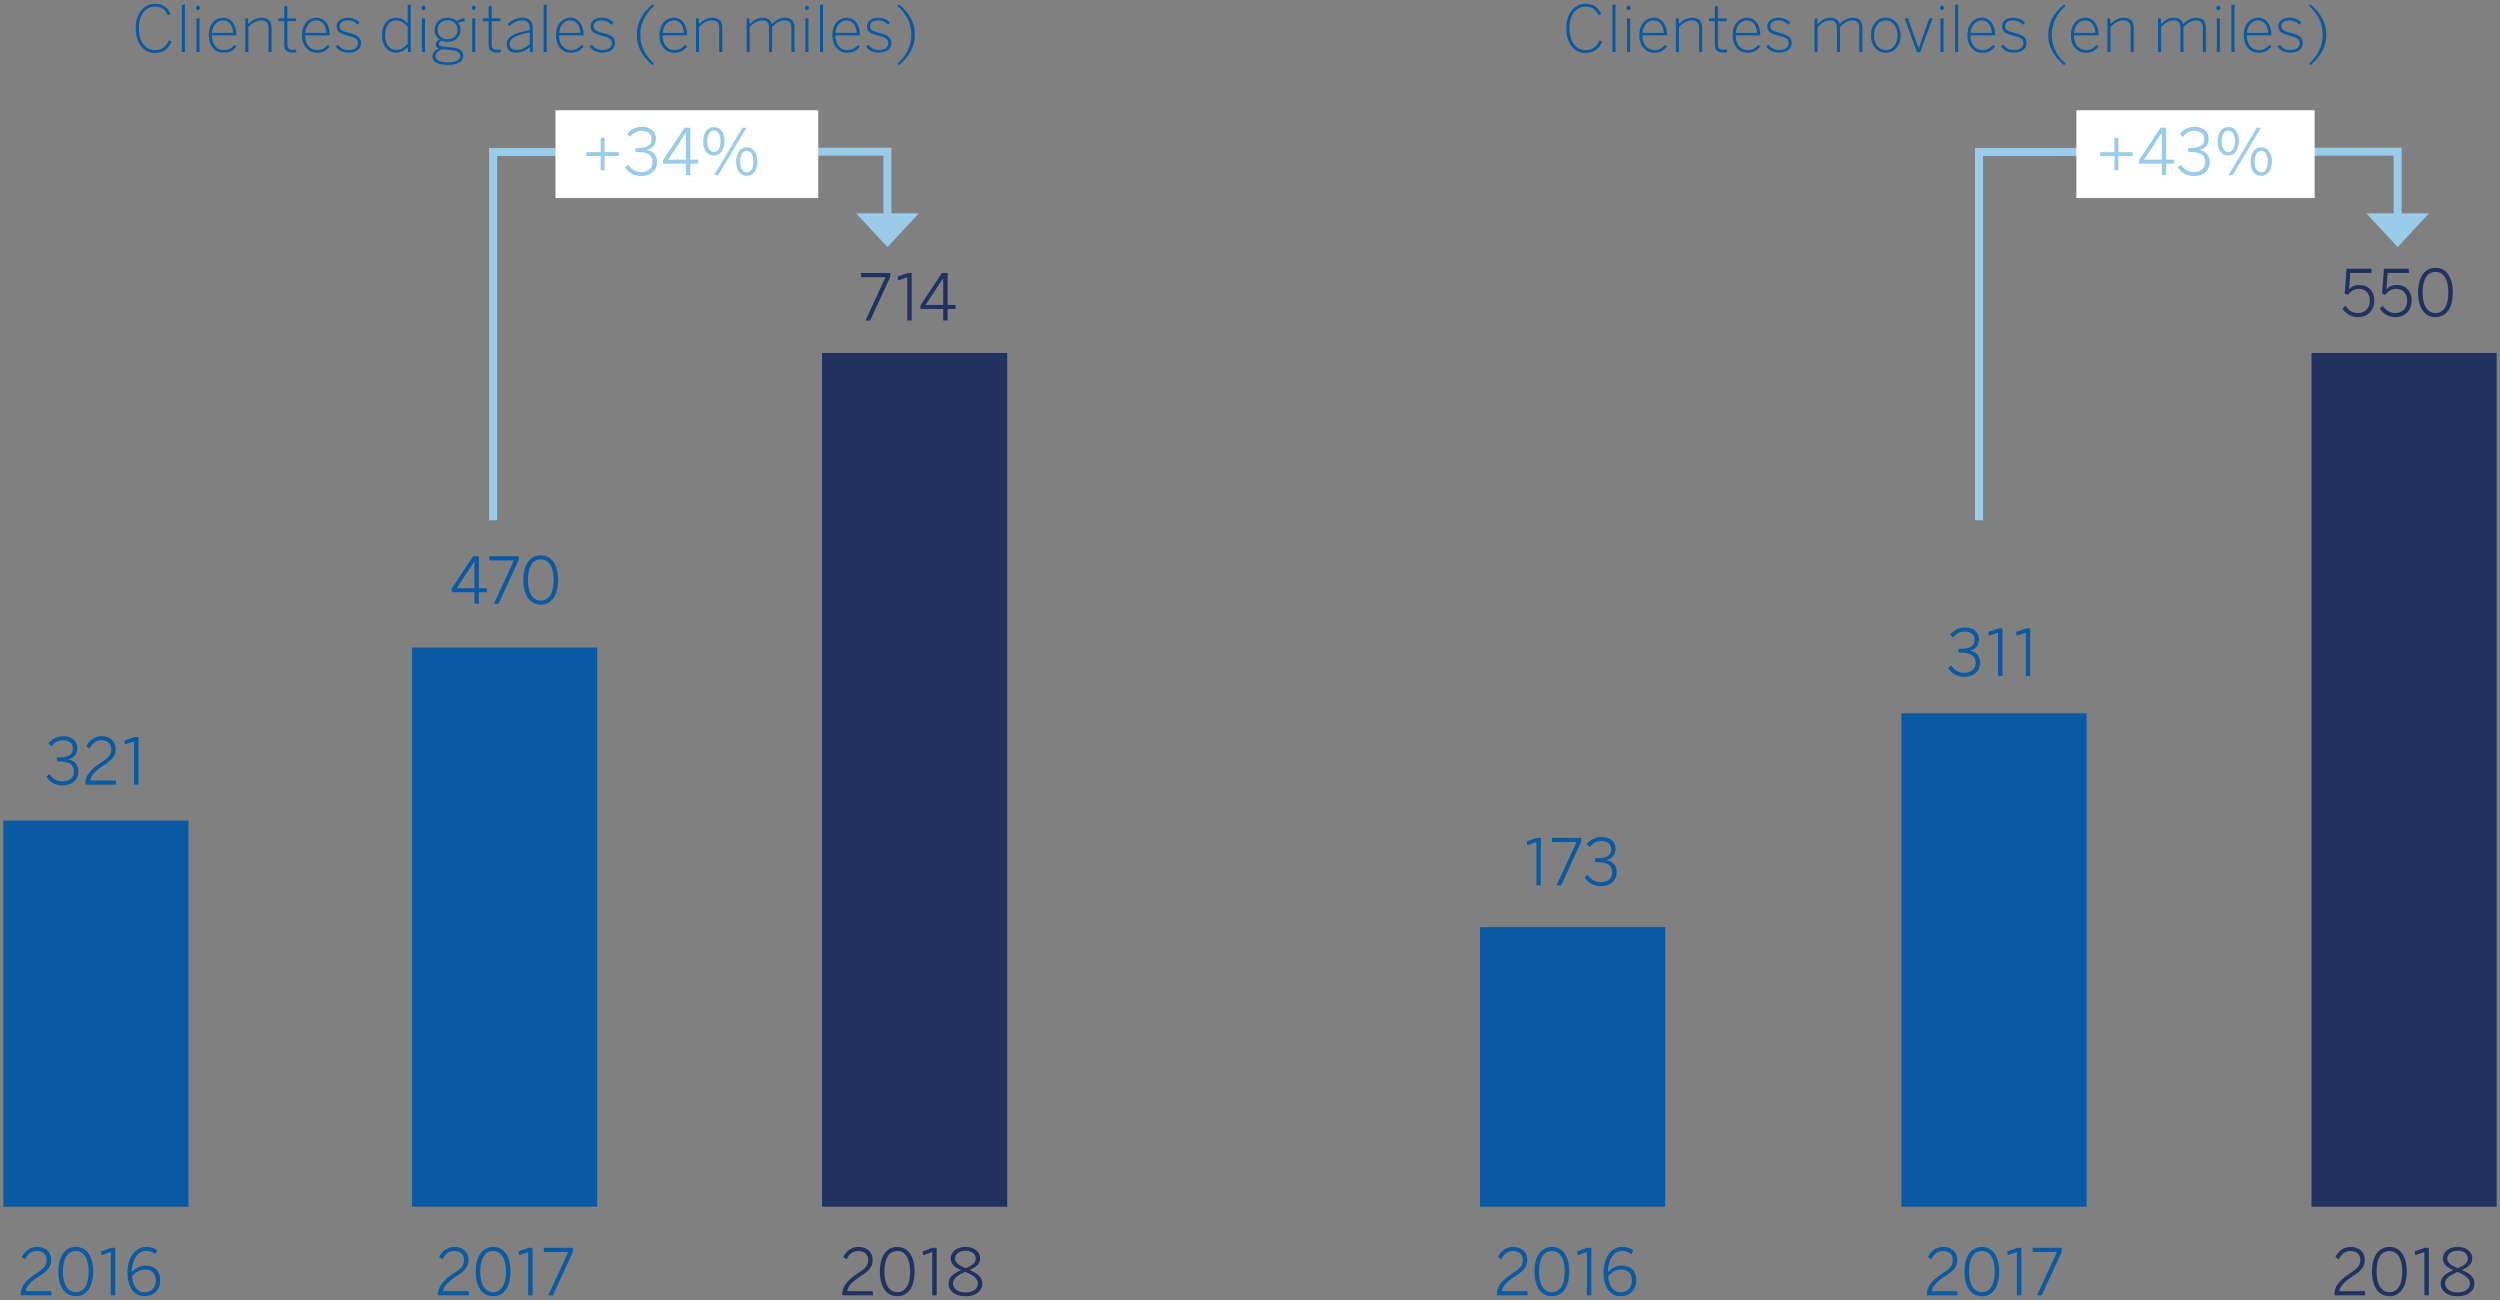 <?xml version="1.0" encoding="utf-8"?>
<!-- Generator: Adobe Illustrator 16.0.0, SVG Export Plug-In . SVG Version: 6.00 Build 0)  -->
<!DOCTYPE svg PUBLIC "-//W3C//DTD SVG 1.1//EN" "http://www.w3.org/Graphics/SVG/1.1/DTD/svg11.dtd">
<svg version="1.1" xmlns="http://www.w3.org/2000/svg" xmlns:xlink="http://www.w3.org/1999/xlink" x="0px" y="0px" width="750px"
	 height="390px" viewBox="0 0 750 390" enable-background="new 0 0 750 390" xml:space="preserve">
<rect x="0" y="0" width="750" height="390" fill="#808080" stroke="none"/>
<g id="Capa_1">
	<g>
		<polyline fill="none" stroke="#9ACBE9" stroke-width="2.407" points="147.936,156.079 147.936,45.606 266.241,45.503 
			266.241,65.125 		"/>
		<polygon fill="#9ACBE9" points="266.241,74.114 275.643,64.002 256.843,64.002 		"/>
		<rect x="166.637" y="33.082" fill="#FFFFFF" width="78.834" height="26.317"/>
		<rect x="1" y="246.177" fill="#095AA2" width="55.549" height="115.847"/>
		<rect x="444.01" y="278.141" fill="#095AA2" width="55.551" height="83.883"/>
		<rect x="123.602" y="194.262" fill="#095AA2" width="55.549" height="167.762"/>
		<rect x="570.436" y="213.997" fill="#095AA2" width="55.553" height="148.026"/>
		<rect x="246.618" y="105.88" fill="#213261" width="55.549" height="256.144"/>
		<rect x="693.451" y="105.88" fill="#213261" width="55.549" height="256.144"/>
		<g>
			<path fill="#213261" d="M259.664,96.111l5.984-12.957h-7.277l-0.094-1.25h8.796v1.175l-6.046,13.107L259.664,96.111z"/>
			<path fill="#213261" d="M272.178,96.148V83.178l-2.736,0.922l-0.169-1.133l2.98-1.062h1.251v14.244H272.178z"/>
			<path fill="#213261" d="M282.958,96.148v-3.446h-6.85v-1.02l6.483-9.778h1.697v9.585h2.364l0.062,1.213h-2.426v3.446H282.958z
				 M277.646,91.489h5.312v-7.987h-0.037L277.646,91.489z"/>
		</g>
		<g>
			<path fill="#9ACBE9" d="M180.19,51.106v-4.311h-4.292v-1.152h4.292v-4.311h1.176v4.311h4.273v1.152h-4.273v4.311H180.19z"/>
			<path fill="#9ACBE9" d="M187.491,50.186l0.945-0.809c1.039,1.574,2.365,2.232,3.926,2.232c2.134,0,3.403-1.175,3.403-2.887
				c0-2.082-1.208-3.14-4.579-3.14h-0.498l-0.08-1.17h0.696c3.018,0,4.155-0.926,4.155-2.675c0-1.387-0.865-2.487-3.022-2.487
				c-1.462,0-2.539,0.715-3.403,1.792l-0.908-0.865c1.021-1.213,2.482-2.134,4.392-2.134c2.999,0,4.269,1.711,4.269,3.559
				c0,1.829-1.096,3.08-2.845,3.366c2.135,0.423,3.174,1.655,3.174,3.756c0,2.327-1.829,4.1-4.753,4.1
				C190.284,52.822,188.549,51.858,187.491,50.186z"/>
			<path fill="#9ACBE9" d="M205.76,52.55v-3.446h-6.85v-1.02l6.482-9.774h1.697v9.585h2.365l0.061,1.208h-2.426v3.446H205.76z
				 M200.448,47.896h5.312v-7.987h-0.038L200.448,47.896z"/>
			<path fill="#9ACBE9" d="M210.964,42.428c0-2.656,1.25-4.311,3.216-4.311c1.96,0,3.173,1.655,3.173,4.236
				c0,2.501-1.175,4.311-3.192,4.311C212.102,46.664,210.964,44.929,210.964,42.428z M216.14,42.391c0-1.928-0.71-3.234-1.979-3.234
				c-1.293,0-1.983,1.406-1.983,3.197c0,1.941,0.71,3.267,2.003,3.267C215.449,45.62,216.14,44.201,216.14,42.391z M214.236,52.55
				l8.505-14.24h1.231l-8.504,14.24H214.236z M220.836,48.512c0-2.638,1.27-4.311,3.234-4.311c1.961,0,3.174,1.655,3.174,4.25
				c0,2.482-1.171,4.292-3.211,4.292C221.993,52.742,220.836,51.013,220.836,48.512z M226.012,48.469
				c0-1.922-0.69-3.229-1.979-3.229c-1.293,0-1.965,1.401-1.965,3.211c0,1.928,0.695,3.253,1.983,3.253
				S226.012,50.279,226.012,48.469z"/>
		</g>
		<polyline fill="none" stroke="#9ACBE9" stroke-width="2.407" points="593.701,156.079 593.701,45.606 719.303,45.503 
			719.303,65.125 		"/>
		<polygon fill="#9ACBE9" points="719.303,74.114 728.699,64.002 709.904,64.002 		"/>
		<rect x="622.914" y="33.082" fill="#FFFFFF" width="71.48" height="26.317"/>
		<g>
			<path fill="#9ACBE9" d="M634.338,51.111V46.8h-4.293v-1.151h4.293v-4.311h1.176v4.311h4.273V46.8h-4.273v4.312H634.338z"/>
			<path fill="#9ACBE9" d="M648.531,52.555v-3.446h-6.855v-1.021l6.488-9.773h1.691V47.9h2.371l0.055,1.208h-2.426v3.446H648.531z
				 M643.219,47.9h5.312v-7.987h-0.039L643.219,47.9z"/>
			<path fill="#9ACBE9" d="M653.307,50.189l0.945-0.809c1.039,1.575,2.365,2.233,3.926,2.233c2.135,0,3.402-1.175,3.402-2.887
				c0-2.082-1.207-3.14-4.578-3.14h-0.498l-0.08-1.17h0.695c3.02,0,4.156-0.926,4.156-2.675c0-1.387-0.865-2.487-3.023-2.487
				c-1.461,0-2.537,0.715-3.402,1.791l-0.908-0.865c1.02-1.213,2.482-2.134,4.391-2.134c3,0,4.27,1.711,4.27,3.559
				c0,1.829-1.096,3.079-2.844,3.366c2.133,0.423,3.172,1.654,3.172,3.756c0,2.327-1.828,4.1-4.752,4.1
				C656.1,52.827,654.365,51.863,653.307,50.189z"/>
			<path fill="#9ACBE9" d="M665.285,42.433c0-2.656,1.25-4.311,3.217-4.311c1.959,0,3.172,1.655,3.172,4.235
				c0,2.501-1.174,4.312-3.191,4.312C666.424,46.669,665.285,44.934,665.285,42.433z M670.461,42.396
				c0-1.928-0.709-3.235-1.979-3.235c-1.293,0-1.984,1.406-1.984,3.197c0,1.942,0.711,3.268,2.004,3.268
				C669.77,45.625,670.461,44.205,670.461,42.396z M668.557,52.555l8.506-14.24h1.23l-8.504,14.24H668.557z M675.158,48.517
				c0-2.638,1.27-4.312,3.234-4.312c1.961,0,3.174,1.655,3.174,4.25c0,2.482-1.172,4.292-3.211,4.292
				C676.314,52.747,675.158,51.018,675.158,48.517z M680.334,48.474c0-1.923-0.691-3.229-1.979-3.229
				c-1.293,0-1.965,1.401-1.965,3.211c0,1.928,0.695,3.253,1.982,3.253C679.662,51.708,680.334,50.284,680.334,48.474z"/>
		</g>
		<g>
			<path fill="#213261" d="M702.74,92.59l0.883-0.865c0.848,1.288,2.041,2.195,3.752,2.195c2.463,0,3.564-1.828,3.564-3.714
				c0-2.275-1.369-3.545-3.254-3.545c-1.463,0-2.482,0.678-3.254,1.792l-1.02-0.386l0.559-7.447h7.467l0.037,1.251h-6.371
				l-0.385,4.945c0.695-0.809,1.637-1.325,3.16-1.325c2.576,0,4.404,1.805,4.404,4.654c0,2.849-1.867,4.987-4.889,4.987
				C705.334,95.133,703.68,94.09,702.74,92.59z"/>
			<path fill="#213261" d="M713.947,92.59l0.885-0.865c0.846,1.288,2.039,2.195,3.75,2.195c2.465,0,3.564-1.828,3.564-3.714
				c0-2.275-1.369-3.545-3.254-3.545c-1.461,0-2.482,0.678-3.252,1.792l-1.021-0.386l0.561-7.447h7.465l0.037,1.251h-6.369
				l-0.387,4.945c0.697-0.809,1.637-1.325,3.16-1.325c2.576,0,4.404,1.805,4.404,4.654c0,2.849-1.865,4.987-4.889,4.987
				C716.543,95.133,714.887,94.09,713.947,92.59z"/>
			<path fill="#213261" d="M725.418,87.743c0-4.447,1.891-7.391,5.238-7.391c3.346,0,5.193,2.943,5.193,7.391
				c0,4.442-1.848,7.39-5.193,7.39C727.309,95.133,725.418,92.186,725.418,87.743z M734.506,87.743c0-4.024-1.523-6.183-3.85-6.183
				c-2.426,0-3.869,2.158-3.869,6.183c0,4.02,1.518,6.177,3.869,6.177C733.062,93.92,734.506,91.763,734.506,87.743z"/>
		</g>
		<g>
			<path fill="#095AA2" d="M142.327,181.108v-3.446h-6.85v-1.021l6.485-9.773h1.695v9.586h2.364l0.062,1.208h-2.426v3.446H142.327z
				 M137.015,176.454h5.312v-7.987h-0.037L137.015,176.454z"/>
			<path fill="#095AA2" d="M148.185,181.07l5.984-12.951h-7.272l-0.099-1.251h8.796v1.176l-6.041,13.102L148.185,181.07z"/>
			<path fill="#095AA2" d="M157.004,173.99c0-4.447,1.885-7.39,5.232-7.39c3.352,0,5.199,2.942,5.199,7.39
				c0,4.443-1.848,7.391-5.199,7.391C158.889,181.381,157.004,178.434,157.004,173.99z M166.086,173.99
				c0-4.024-1.519-6.182-3.85-6.182c-2.422,0-3.864,2.157-3.864,6.182c0,4.02,1.519,6.178,3.864,6.178
				C164.643,180.168,166.086,178.01,166.086,173.99z"/>
		</g>
		<g>
			<path fill="#095AA2" d="M584.412,200.406l0.939-0.809c1.039,1.575,2.369,2.233,3.926,2.233c2.139,0,3.408-1.176,3.408-2.887
				c0-2.083-1.213-3.141-4.58-3.141h-0.502l-0.076-1.171h0.691c3.023,0,4.156-0.926,4.156-2.675c0-1.387-0.865-2.486-3.018-2.486
				c-1.463,0-2.543,0.714-3.408,1.791l-0.904-0.865c1.021-1.213,2.482-2.134,4.387-2.134c3.004,0,4.273,1.711,4.273,3.559
				c0,1.828-1.096,3.079-2.848,3.366c2.133,0.423,3.178,1.654,3.178,3.756c0,2.327-1.83,4.1-4.758,4.1
				C587.199,203.044,585.469,202.08,584.412,200.406z"/>
			<path fill="#095AA2" d="M599.408,202.771v-12.971l-2.736,0.926l-0.17-1.138l2.98-1.058h1.252v14.24H599.408z"/>
			<path fill="#095AA2" d="M607.725,202.771v-12.971l-2.732,0.926l-0.174-1.138l2.986-1.058h1.25v14.24H607.725z"/>
		</g>
		<g>
			<path fill="#095AA2" d="M13.896,233.004l0.94-0.809c1.039,1.58,2.37,2.233,3.925,2.233c2.139,0,3.409-1.175,3.409-2.887
				c0-2.078-1.213-3.136-4.579-3.136h-0.503l-0.075-1.175h0.691c3.023,0,4.158-0.922,4.158-2.675c0-1.387-0.867-2.482-3.021-2.482
				c-1.462,0-2.543,0.71-3.408,1.791l-0.903-0.87c1.021-1.208,2.482-2.134,4.386-2.134c3.004,0,4.273,1.711,4.273,3.559
				c0,1.829-1.098,3.079-2.849,3.371c2.136,0.423,3.175,1.654,3.175,3.751c0,2.327-1.826,4.1-4.755,4.1
				C16.684,235.642,14.954,234.678,13.896,233.004z"/>
			<path fill="#095AA2" d="M25.602,235.374v-0.311c0-2.06,1.02-3.944,4.772-6.352c2.139-1.345,3.004-2.327,3.004-3.869
				c0-1.636-1.001-2.769-2.924-2.769c-1.58,0-2.715,0.809-3.544,2.501l-1.018-0.673c0.961-1.965,2.56-3.041,4.619-3.041
				c2.597,0,4.193,1.617,4.193,3.906c0,1.946-0.94,3.179-3.674,4.908c-2.56,1.636-3.869,3.197-3.928,4.466h7.623l0.097,1.232H25.602
				z"/>
			<path fill="#095AA2" d="M40.194,235.374v-12.971l-2.731,0.921l-0.174-1.133l2.985-1.062h1.25v14.245H40.194z"/>
		</g>
		<g>
			<path fill="#095AA2" d="M460.92,265.603v-12.971l-2.734,0.926l-0.17-1.138l2.98-1.058h1.25v14.24H460.92z"/>
			<path fill="#095AA2" d="M466.967,265.564l5.984-12.951h-7.273l-0.098-1.251h8.795v1.176l-6.041,13.102L466.967,265.564z"/>
			<path fill="#095AA2" d="M475.381,263.237l0.945-0.809c1.039,1.575,2.365,2.233,3.926,2.233c2.135,0,3.404-1.176,3.404-2.887
				c0-2.082-1.209-3.141-4.58-3.141h-0.498l-0.08-1.17h0.695c3.02,0,4.156-0.927,4.156-2.676c0-1.387-0.865-2.486-3.021-2.486
				c-1.463,0-2.539,0.715-3.404,1.791l-0.908-0.865c1.021-1.213,2.482-2.134,4.391-2.134c3,0,4.27,1.711,4.27,3.559
				c0,1.829-1.096,3.079-2.844,3.366c2.135,0.423,3.174,1.654,3.174,3.756c0,2.327-1.83,4.1-4.754,4.1
				C478.174,265.875,476.439,264.911,475.381,263.237z"/>
		</g>
		<g>
			<path fill="#213261" d="M252.687,388.595v-0.311c0-2.06,1.021-3.944,4.776-6.352c2.135-1.345,2.999-2.327,2.999-3.869
				c0-1.636-1.001-2.769-2.924-2.769c-1.579,0-2.713,0.809-3.54,2.501l-1.02-0.673c0.959-1.965,2.557-3.041,4.616-3.041
				c2.6,0,4.198,1.617,4.198,3.906c0,1.946-0.945,3.178-3.677,4.908c-2.562,1.636-3.869,3.197-3.925,4.466h7.62l0.094,1.232H252.687
				z"/>
			<path fill="#213261" d="M263.951,381.472c0-4.447,1.891-7.39,5.237-7.39c3.348,0,5.195,2.942,5.195,7.39
				s-1.848,7.391-5.195,7.391C265.841,388.862,263.951,385.919,263.951,381.472z M273.039,381.472c0-4.023-1.523-6.177-3.851-6.177
				c-2.426,0-3.869,2.153-3.869,6.177c0,4.024,1.519,6.178,3.869,6.178C271.595,387.649,273.039,385.496,273.039,381.472z"/>
			<path fill="#213261" d="M279.681,388.595v-12.971l-2.731,0.921l-0.174-1.133l2.985-1.062h1.25v14.245H279.681z"/>
			<path fill="#213261" d="M284.556,385.148c0-2.003,1.425-3.099,3.771-4.118c-1.941-0.865-3.117-1.791-3.117-3.521
				c0-1.753,1.637-3.446,4.429-3.446c2.849,0,4.405,1.693,4.405,3.446c0,1.692-1.133,2.576-3.154,3.483
				c2.426,1.058,3.808,2.078,3.808,4.156c0,2.021-1.866,3.732-5.059,3.732C286.422,388.881,284.556,387.207,284.556,385.148z
				 M293.352,385.073c0-1.599-1.349-2.487-3.794-3.503c-2.52,1.114-3.652,1.979-3.652,3.503c0,1.556,1.556,2.656,3.732,2.656
				C291.792,387.729,293.352,386.686,293.352,385.073z M292.717,377.565c0-1.138-0.944-2.346-3.079-2.346
				c-2.04,0-3.098,1.151-3.098,2.289c0,1.345,0.978,2.021,3.154,2.962C291.829,379.549,292.717,378.891,292.717,377.565z"/>
		</g>
		<g>
			<path fill="#213261" d="M700.332,388.595v-0.311c0-2.06,1.021-3.944,4.771-6.352c2.135-1.345,3.006-2.327,3.006-3.869
				c0-1.636-1.002-2.769-2.93-2.769c-1.574,0-2.713,0.809-3.539,2.501l-1.021-0.673c0.965-1.965,2.562-3.041,4.621-3.041
				c2.596,0,4.193,1.617,4.193,3.906c0,1.946-0.939,3.178-3.676,4.908c-2.557,1.636-3.869,3.197-3.926,4.466h7.621l0.098,1.232
				H700.332z"/>
			<path fill="#213261" d="M711.598,381.472c0-4.447,1.885-7.39,5.232-7.39c3.352,0,5.199,2.942,5.199,7.39
				s-1.848,7.391-5.199,7.391C713.482,388.862,711.598,385.919,711.598,381.472z M720.68,381.472c0-4.023-1.52-6.177-3.85-6.177
				c-2.422,0-3.865,2.153-3.865,6.177c0,4.024,1.518,6.178,3.865,6.178C719.236,387.649,720.68,385.496,720.68,381.472z"/>
			<path fill="#213261" d="M727.326,388.595v-12.971l-2.736,0.921l-0.168-1.133l2.98-1.062h1.25v14.245H727.326z"/>
			<path fill="#213261" d="M732.201,385.148c0-2.003,1.42-3.099,3.771-4.118c-1.947-0.865-3.117-1.791-3.117-3.521
				c0-1.753,1.637-3.446,4.424-3.446c2.85,0,4.41,1.693,4.41,3.446c0,1.692-1.139,2.576-3.16,3.483
				c2.426,1.058,3.812,2.078,3.812,4.156c0,2.021-1.865,3.732-5.062,3.732C734.068,388.881,732.201,387.207,732.201,385.148z
				 M740.994,385.073c0-1.599-1.346-2.487-3.791-3.503c-2.52,1.114-3.656,1.979-3.656,3.503c0,1.556,1.561,2.656,3.732,2.656
				C739.438,387.729,740.994,386.686,740.994,385.073z M740.359,377.565c0-1.138-0.941-2.346-3.08-2.346
				c-2.041,0-3.098,1.151-3.098,2.289c0,1.345,0.982,2.021,3.158,2.962C739.475,379.549,740.359,378.891,740.359,377.565z"/>
		</g>
		<g>
			<path fill="#095AA2" d="M131.454,388.595v-0.311c0-2.06,1.02-3.944,4.771-6.352c2.137-1.345,3.004-2.327,3.004-3.869
				c0-1.636-1.001-2.769-2.929-2.769c-1.575,0-2.713,0.809-3.54,2.501l-1.021-0.673c0.964-1.965,2.562-3.041,4.621-3.041
				c2.596,0,4.194,1.617,4.194,3.906c0,1.946-0.943,3.178-3.677,4.908c-2.558,1.636-3.869,3.197-3.926,4.466h7.621l0.099,1.232
				H131.454z"/>
			<path fill="#095AA2" d="M142.717,381.472c0-4.447,1.885-7.39,5.232-7.39c3.352,0,5.199,2.942,5.199,7.39
				s-1.848,7.391-5.199,7.391C144.602,388.862,142.717,385.919,142.717,381.472z M151.8,381.472c0-4.023-1.519-6.177-3.851-6.177
				c-2.421,0-3.867,2.153-3.867,6.177c0,4.024,1.521,6.178,3.867,6.178C150.357,387.649,151.8,385.496,151.8,381.472z"/>
			<path fill="#095AA2" d="M158.448,388.595v-12.971l-2.736,0.921l-0.169-1.133l2.98-1.062h1.25v14.245H158.448z"/>
			<path fill="#095AA2" d="M164.493,388.557l5.985-12.956h-7.273l-0.099-1.251h8.796v1.176l-6.041,13.106L164.493,388.557z"/>
		</g>
		<g>
			<path fill="#095AA2" d="M578.074,388.595v-0.311c0-2.06,1.02-3.944,4.775-6.352c2.135-1.345,3-2.327,3-3.869
				c0-1.636-1.002-2.769-2.924-2.769c-1.58,0-2.713,0.809-3.541,2.501l-1.02-0.673c0.959-1.965,2.559-3.041,4.617-3.041
				c2.6,0,4.197,1.617,4.197,3.906c0,1.946-0.945,3.178-3.676,4.908c-2.562,1.636-3.869,3.197-3.926,4.466h7.621l0.094,1.232
				H578.074z"/>
			<path fill="#095AA2" d="M589.338,381.472c0-4.447,1.891-7.39,5.236-7.39c3.348,0,5.195,2.942,5.195,7.39
				s-1.848,7.391-5.195,7.391C591.229,388.862,589.338,385.919,589.338,381.472z M598.426,381.472c0-4.023-1.523-6.177-3.852-6.177
				c-2.426,0-3.867,2.153-3.867,6.177c0,4.024,1.518,6.178,3.867,6.178C596.982,387.649,598.426,385.496,598.426,381.472z"/>
			<path fill="#095AA2" d="M605.068,388.595v-12.971l-2.732,0.921l-0.174-1.133l2.986-1.062h1.25v14.245H605.068z"/>
			<path fill="#095AA2" d="M611.119,388.557l5.984-12.956h-7.277l-0.094-1.251h8.795v1.176l-6.045,13.106L611.119,388.557z"/>
		</g>
		<g>
			<path fill="#095AA2" d="M6.25,388.595v-0.311c0-2.06,1.02-3.944,4.774-6.352c2.134-1.345,2.999-2.327,2.999-3.869
				c0-1.636-0.999-2.769-2.924-2.769c-1.577,0-2.713,0.809-3.54,2.501l-1.02-0.673c0.961-1.965,2.557-3.041,4.619-3.041
				c2.598,0,4.196,1.617,4.196,3.906c0,1.946-0.945,3.178-3.676,4.908c-2.56,1.636-3.869,3.197-3.925,4.466h7.621l0.096,1.232H6.25z
				"/>
			<path fill="#095AA2" d="M17.516,381.472c0-4.447,1.885-7.39,5.232-7.39c3.35,0,5.197,2.942,5.197,7.39s-1.848,7.391-5.197,7.391
				C19.401,388.862,17.516,385.919,17.516,381.472z M26.598,381.472c0-4.023-1.521-6.177-3.85-6.177
				c-2.426,0-3.869,2.153-3.869,6.177c0,4.024,1.523,6.178,3.869,6.178C25.155,387.649,26.598,385.496,26.598,381.472z"/>
			<path fill="#095AA2" d="M33.246,388.595v-12.971l-2.733,0.921l-0.172-1.133l2.98-1.062h1.25v14.245H33.246z"/>
			<path fill="#095AA2" d="M38.234,381.721c0-4.386,2.327-7.639,5.599-7.639c1.598,0,2.6,0.461,3.35,1.076l-0.635,1.081
				c-0.769-0.615-1.464-0.964-2.734-0.964c-2.637,0-4.254,2.751-4.254,6.314c0.907-0.982,2.252-1.909,4.062-1.909
				c3.004,0,4.447,1.866,4.447,4.447c0,2.694-1.829,4.734-4.774,4.734C40.523,388.862,38.234,386.61,38.234,381.721z
				 M46.738,384.147c0-1.886-0.959-3.291-3.27-3.291c-1.577,0-2.945,0.846-3.848,2.097c0.287,3.271,1.848,4.733,3.733,4.733
				C45.375,387.687,46.738,386.38,46.738,384.147z"/>
		</g>
		<g>
			<path fill="#095AA2" d="M449.078,388.595v-0.311c0-2.06,1.021-3.944,4.777-6.352c2.135-1.345,2.998-2.327,2.998-3.869
				c0-1.636-1-2.769-2.924-2.769c-1.58,0-2.713,0.809-3.539,2.501l-1.021-0.673c0.959-1.965,2.559-3.041,4.617-3.041
				c2.6,0,4.199,1.617,4.199,3.906c0,1.946-0.945,3.178-3.678,4.908c-2.562,1.636-3.869,3.197-3.926,4.466h7.621l0.094,1.232
				H449.078z"/>
			<path fill="#095AA2" d="M460.342,381.472c0-4.447,1.891-7.39,5.238-7.39s5.195,2.942,5.195,7.39s-1.848,7.391-5.195,7.391
				S460.342,385.919,460.342,381.472z M469.43,381.472c0-4.023-1.523-6.177-3.85-6.177c-2.426,0-3.869,2.153-3.869,6.177
				c0,4.024,1.518,6.178,3.869,6.178C467.986,387.649,469.43,385.496,469.43,381.472z"/>
			<path fill="#095AA2" d="M476.072,388.595v-12.971l-2.73,0.921l-0.174-1.133l2.984-1.062h1.25v14.245H476.072z"/>
			<path fill="#095AA2" d="M481.061,381.721c0-4.386,2.332-7.639,5.604-7.639c1.594,0,2.596,0.461,3.348,1.076l-0.635,1.081
				c-0.771-0.615-1.463-0.964-2.73-0.964c-2.639,0-4.256,2.751-4.256,6.314c0.902-0.982,2.252-1.909,4.062-1.909
				c3,0,4.441,1.866,4.441,4.447c0,2.694-1.828,4.734-4.771,4.734C483.355,388.862,481.061,386.61,481.061,381.721z M489.57,384.147
				c0-1.886-0.965-3.291-3.273-3.291c-1.578,0-2.941,0.846-3.85,2.097c0.291,3.271,1.848,4.733,3.732,4.733
				C488.201,387.687,489.57,386.38,489.57,384.147z"/>
		</g>
		<g>
			<path fill="#095AA2" d="M40.7,8.429c0-4.118,2.249-7.31,5.794-7.31c2.308,0,3.867,1.151,4.694,3.079l-0.849,0.381
				c-0.71-1.711-1.867-2.595-3.867-2.595c-2.887,0-4.812,2.595-4.812,6.408c0,4.175,1.944,6.638,4.852,6.638
				c1.979,0,3.385-1.02,4.137-2.924l0.846,0.367c-0.865,2.153-2.637,3.427-5.002,3.427C42.93,15.899,40.7,12.839,40.7,8.429z"/>
			<path fill="#095AA2" d="M54.542,15.627V1.462l0.926-0.155v14.32H54.542z"/>
			<path fill="#095AA2" d="M58.799,2.351c0-0.428,0.233-0.658,0.597-0.658c0.346,0,0.595,0.23,0.595,0.658
				c0,0.423-0.249,0.672-0.595,0.672C59.032,3.023,58.799,2.774,58.799,2.351z M58.933,15.627V5.524h0.926v10.103H58.933z"/>
			<path fill="#095AA2" d="M62.633,10.568c0-3.502,2.134-5.256,4.292-5.256c2.384,0,4.001,2.002,4.001,5.176v0.137h-7.372
				c0,2.75,1.523,4.405,3.563,4.405c1.363,0,2.29-0.517,3.27-1.594l0.539,0.592c-1.095,1.213-2.116,1.81-3.789,1.81
				C64.614,15.838,62.633,13.896,62.633,10.568z M69.964,9.854c-0.134-2.078-1.117-3.732-3.058-3.732
				c-1.58,0-3.08,1.231-3.331,3.732H69.964z"/>
			<path fill="#095AA2" d="M73.586,15.627V5.524h0.809l0.117,1.674c1.114-1.058,2.424-1.885,3.907-1.885
				c2.097,0,3.058,1.156,3.058,2.985v7.329h-0.924V8.411c0-1.538-0.672-2.29-2.214-2.29c-1.403,0-2.576,0.729-3.827,1.923v7.583
				H73.586z"/>
			<path fill="#095AA2" d="M85.274,13.375V6.352h-1.768V5.524h1.768V1.923l0.926-0.15v3.751h2.638v0.828H86.2v6.892
				c0,1.077,0.364,1.692,1.636,1.692c0.364,0,0.71-0.038,0.98-0.136l0.134,0.865c-0.346,0.061-0.75,0.099-1.191,0.099
				C86.083,15.763,85.274,15.091,85.274,13.375z"/>
			<path fill="#095AA2" d="M90.61,10.568c0-3.502,2.137-5.256,4.292-5.256c2.386,0,4.003,2.002,4.003,5.176v0.137h-7.371
				c0,2.75,1.521,4.405,3.561,4.405c1.366,0,2.29-0.517,3.272-1.594l0.538,0.592c-1.098,1.213-2.118,1.81-3.792,1.81
				C92.593,15.838,90.61,13.896,90.61,10.568z M97.943,9.854c-0.136-2.078-1.118-3.732-3.06-3.732c-1.58,0-3.08,1.231-3.329,3.732
				H97.943z"/>
			<path fill="#095AA2" d="M100.698,13.935l0.675-0.522c0.769,0.982,1.695,1.58,3.139,1.58c1.903,0,2.886-0.771,2.886-2.003
				c0-1.231-0.733-1.749-3.004-2.289c-2.558-0.635-3.403-1.307-3.403-2.868c0-1.288,1.151-2.52,3.328-2.52
				c1.636,0,2.731,0.597,3.578,1.481l-0.616,0.634c-0.769-0.827-1.636-1.307-2.98-1.307c-1.674,0-2.389,0.827-2.389,1.673
				c0,1.058,0.579,1.519,2.562,2.003c2.847,0.71,3.846,1.387,3.846,3.192c0,1.735-1.557,2.812-3.827,2.812
				C102.701,15.801,101.431,14.992,100.698,13.935z"/>
			<path fill="#095AA2" d="M114.624,10.587c0-3.544,1.922-5.274,4.271-5.274c1.385,0,2.598,0.79,3.406,1.692V1.462l0.924-0.155
				v14.32h-0.807l-0.117-1.519c-0.865,0.902-1.923,1.692-3.446,1.692C116.527,15.801,114.624,14.127,114.624,10.587z M122.3,13.182
				V7.931c-1.136-1.157-2.155-1.81-3.465-1.81c-1.771,0-3.291,1.345-3.291,4.447c0,3.056,1.561,4.424,3.328,4.424
				C120.241,14.992,121.165,14.339,122.3,13.182z"/>
			<path fill="#095AA2" d="M126.444,2.351c0-0.428,0.233-0.658,0.598-0.658c0.346,0,0.595,0.23,0.595,0.658
				c0,0.423-0.249,0.672-0.595,0.672C126.677,3.023,126.444,2.774,126.444,2.351z M126.579,15.627V5.524h0.926v10.103H126.579z"/>
			<path fill="#095AA2" d="M129.737,16.938c0-1.062,0.694-1.89,1.947-2.37c-0.656-0.249-0.964-0.672-0.964-1.307
				c0-0.56,0.46-1.039,1.175-1.387c-0.926-0.616-1.504-1.636-1.504-2.905c0-2.176,1.734-3.657,3.869-3.657
				c1.098,0,2.077,0.367,2.792,1.039c0.558-0.404,1.425-0.79,2.212-0.903l0.153,1.001c-0.673,0-1.403,0.113-1.961,0.362
				c0.442,0.578,0.691,1.293,0.691,2.158c0,2.252-1.789,3.597-3.869,3.597c-0.616,0-1.211-0.113-1.73-0.324
				c-0.54,0.211-0.904,0.517-0.904,0.94c0,0.442,0.383,0.714,1.614,0.828l2.369,0.211c2.098,0.193,3.348,1.001,3.348,2.506
				c0,1.749-1.866,2.75-4.484,2.75C131.298,19.477,129.737,18.513,129.737,16.938z M138.073,16.802c0-1.058-0.867-1.617-2.85-1.792
				l-2.097-0.174c-0.174-0.019-0.348-0.038-0.503-0.056c-1.307,0.404-1.981,1.194-1.981,2.078c0,1.119,1.154,1.848,3.888,1.848
				C136.742,18.706,138.073,17.916,138.073,16.802z M137.245,8.97c0-1.734-1.098-2.868-2.984-2.868
				c-1.808,0-2.962,1.175-2.962,2.868c0,1.674,1.191,2.807,2.98,2.807C136.07,11.776,137.245,10.644,137.245,8.97z"/>
			<path fill="#095AA2" d="M141.523,2.351c0-0.428,0.23-0.658,0.598-0.658c0.343,0,0.595,0.23,0.595,0.658
				c0,0.423-0.252,0.672-0.595,0.672C141.753,3.023,141.523,2.774,141.523,2.351z M141.657,15.627V5.524h0.924v10.103H141.657z"/>
			<path fill="#095AA2" d="M146.586,13.375V6.352h-1.772V5.524h1.772V1.923l0.921-0.15v3.751h2.638v0.828h-2.638v6.892
				c0,1.077,0.367,1.692,1.637,1.692c0.366,0,0.714-0.038,0.982-0.136l0.136,0.865c-0.348,0.061-0.752,0.099-1.193,0.099
				C147.395,15.763,146.586,15.091,146.586,13.375z"/>
			<path fill="#095AA2" d="M151.979,13.3c0-1.923,1.636-3.371,6.948-4.255V8.429c0-1.537-0.809-2.308-2.196-2.308
				c-1.673,0-2.792,0.653-3.925,1.673l-0.541-0.578c1.251-1.152,2.544-1.904,4.485-1.904c2.097,0,3.098,1.194,3.098,3.061v7.254
				h-0.809l-0.112-1.5c-1.232,1.058-2.581,1.674-4.1,1.674C152.98,15.801,151.979,14.837,151.979,13.3z M158.927,13.225V9.741
				c-4.927,0.865-6.027,2.078-6.027,3.502c0,1.133,0.752,1.749,2.003,1.749C156.403,14.992,157.77,14.339,158.927,13.225z"/>
			<path fill="#095AA2" d="M163.087,15.627V1.462l0.926-0.155v14.32H163.087z"/>
			<path fill="#095AA2" d="M166.788,10.568c0-3.502,2.134-5.256,4.292-5.256c2.384,0,4.001,2.002,4.001,5.176v0.137h-7.372
				c0,2.75,1.523,4.405,3.563,4.405c1.363,0,2.29-0.517,3.272-1.594l0.536,0.592c-1.096,1.213-2.116,1.81-3.789,1.81
				C168.766,15.838,166.788,13.896,166.788,10.568z M174.122,9.854c-0.137-2.078-1.119-3.732-3.061-3.732
				c-1.58,0-3.08,1.231-3.334,3.732H174.122z"/>
			<path fill="#095AA2" d="M176.875,13.935l0.673-0.522c0.771,0.982,1.692,1.58,3.136,1.58c1.908,0,2.887-0.771,2.887-2.003
				c0-1.231-0.729-1.749-3-2.289c-2.562-0.635-3.408-1.307-3.408-2.868c0-1.288,1.156-2.52,3.328-2.52
				c1.637,0,2.736,0.597,3.583,1.481l-0.616,0.634c-0.771-0.827-1.636-1.307-2.985-1.307c-1.674,0-2.384,0.827-2.384,1.673
				c0,1.058,0.574,1.519,2.558,2.003c2.85,0.71,3.851,1.387,3.851,3.192c0,1.735-1.561,2.812-3.831,2.812
				C178.878,15.801,177.605,14.992,176.875,13.935z"/>
			<path fill="#095AA2" d="M195.803,19.571c-3.136-2.633-4.771-5.543-4.771-9.139c0-3.601,1.636-6.506,4.771-9.144l0.404,0.484
				c-2.501,2.214-4.118,5.213-4.118,8.66c0,3.446,1.617,6.445,4.118,8.66L195.803,19.571z"/>
			<path fill="#095AA2" d="M197.843,10.568c0-3.502,2.139-5.256,4.292-5.256c2.389,0,4.006,2.002,4.006,5.176v0.137h-7.372
				c0,2.75,1.519,4.405,3.56,4.405c1.367,0,2.289-0.517,3.271-1.594l0.541,0.592c-1.101,1.213-2.12,1.81-3.794,1.81
				C199.827,15.838,197.843,13.896,197.843,10.568z M205.177,9.854c-0.137-2.078-1.114-3.732-3.061-3.732
				c-1.58,0-3.079,1.231-3.328,3.732H205.177z"/>
			<path fill="#095AA2" d="M208.801,15.627V5.524h0.809l0.113,1.674c1.119-1.058,2.426-1.885,3.906-1.885
				c2.097,0,3.061,1.156,3.061,2.985v7.329h-0.921V8.411c0-1.538-0.677-2.29-2.215-2.29c-1.405,0-2.581,0.729-3.831,1.923v7.583
				H208.801z"/>
			<path fill="#095AA2" d="M223.996,15.627V5.524h0.809l0.113,1.674c1.118-1.058,2.308-1.885,3.794-1.885
				c1.711,0,2.52,0.79,2.807,1.904c1.156-1.058,2.444-1.904,3.906-1.904c2.078,0,2.929,1.156,2.929,2.985v7.329h-0.926V8.411
				c0-1.538-0.56-2.29-2.097-2.29c-1.331,0-2.445,0.729-3.695,1.923v7.583h-0.926V8.411c0-1.538-0.536-2.29-2.097-2.29
				c-1.308,0-2.445,0.729-3.695,1.923v7.583H223.996z"/>
			<path fill="#095AA2" d="M241.479,2.351c0-0.428,0.23-0.658,0.593-0.658c0.348,0,0.597,0.23,0.597,0.658
				c0,0.423-0.249,0.672-0.597,0.672C241.709,3.023,241.479,2.774,241.479,2.351z M241.611,15.627V5.524h0.927v10.103H241.611z"/>
			<path fill="#095AA2" d="M246.002,15.627V1.462l0.926-0.155v14.32H246.002z"/>
			<path fill="#095AA2" d="M249.702,10.568c0-3.502,2.135-5.256,4.292-5.256c2.384,0,4.001,2.002,4.001,5.176v0.137h-7.371
				c0,2.75,1.523,4.405,3.563,4.405c1.363,0,2.289-0.517,3.271-1.594l0.536,0.592c-1.096,1.213-2.115,1.81-3.789,1.81
				C251.681,15.838,249.702,13.896,249.702,10.568z M257.036,9.854c-0.137-2.078-1.119-3.732-3.061-3.732
				c-1.579,0-3.079,1.231-3.333,3.732H257.036z"/>
			<path fill="#095AA2" d="M259.791,13.935l0.672-0.522c0.771,0.982,1.692,1.58,3.136,1.58c1.909,0,2.887-0.771,2.887-2.003
				c0-1.231-0.729-1.749-2.999-2.289c-2.562-0.635-3.408-1.307-3.408-2.868c0-1.288,1.156-2.52,3.328-2.52
				c1.636,0,2.736,0.597,3.582,1.481l-0.615,0.634c-0.771-0.827-1.637-1.307-2.985-1.307c-1.674,0-2.384,0.827-2.384,1.673
				c0,1.058,0.573,1.519,2.558,2.003c2.849,0.71,3.851,1.387,3.851,3.192c0,1.735-1.562,2.812-3.832,2.812
				C261.793,15.801,260.519,14.992,259.791,13.935z"/>
			<path fill="#095AA2" d="M269.282,19.092c2.506-2.214,4.119-5.214,4.119-8.66c0-3.446-1.613-6.445-4.119-8.66l0.404-0.484
				c3.141,2.638,4.777,5.543,4.777,9.144c0,3.596-1.637,6.506-4.777,9.139L269.282,19.092z"/>
		</g>
		<g>
			<path fill="#095AA2" d="M469.877,8.429c0-4.118,2.252-7.31,5.791-7.31c2.312,0,3.869,1.151,4.697,3.079l-0.846,0.381
				c-0.711-1.711-1.867-2.595-3.869-2.595c-2.887,0-4.811,2.595-4.811,6.408c0,4.175,1.941,6.638,4.848,6.638
				c1.984,0,3.389-1.02,4.141-2.924l0.848,0.367c-0.865,2.153-2.639,3.427-5.008,3.427C472.109,15.899,469.877,12.839,469.877,8.429
				z"/>
			<path fill="#095AA2" d="M483.721,15.627V1.462l0.928-0.155v14.32H483.721z"/>
			<path fill="#095AA2" d="M487.98,2.351c0-0.428,0.23-0.658,0.592-0.658c0.35,0,0.598,0.23,0.598,0.658
				c0,0.423-0.248,0.672-0.598,0.672C488.211,3.023,487.98,2.774,487.98,2.351z M488.113,15.627V5.524h0.926v10.103H488.113z"/>
			<path fill="#095AA2" d="M491.807,10.568c0-3.502,2.141-5.256,4.293-5.256c2.389,0,4.006,2.002,4.006,5.176v0.137h-7.371
				c0,2.75,1.518,4.405,3.559,4.405c1.367,0,2.289-0.517,3.271-1.594l0.541,0.592c-1.1,1.213-2.121,1.81-3.795,1.81
				C493.791,15.838,491.807,13.896,491.807,10.568z M499.141,9.854c-0.135-2.078-1.113-3.732-3.061-3.732
				c-1.578,0-3.078,1.231-3.328,3.732H499.141z"/>
			<path fill="#095AA2" d="M502.766,15.627V5.524h0.809l0.117,1.674c1.115-1.058,2.422-1.885,3.908-1.885
				c2.096,0,3.061,1.156,3.061,2.985v7.329h-0.928V8.411c0-1.538-0.672-2.29-2.213-2.29c-1.406,0-2.576,0.729-3.828,1.923v7.583
				H502.766z"/>
			<path fill="#095AA2" d="M514.453,13.375V6.352h-1.768V5.524h1.768V1.923l0.926-0.15v3.751h2.637v0.828h-2.637v6.892
				c0,1.077,0.367,1.692,1.637,1.692c0.367,0,0.709-0.038,0.982-0.136l0.131,0.865c-0.342,0.061-0.746,0.099-1.193,0.099
				C515.262,15.763,514.453,15.091,514.453,13.375z"/>
			<path fill="#095AA2" d="M519.789,10.568c0-3.502,2.135-5.256,4.291-5.256c2.385,0,4.002,2.002,4.002,5.176v0.137h-7.371
				c0,2.75,1.523,4.405,3.562,4.405c1.363,0,2.289-0.517,3.271-1.594l0.537,0.592c-1.096,1.213-2.115,1.81-3.789,1.81
				C521.768,15.838,519.789,13.896,519.789,10.568z M527.123,9.854c-0.137-2.078-1.119-3.732-3.061-3.732
				c-1.58,0-3.08,1.231-3.334,3.732H527.123z"/>
			<path fill="#095AA2" d="M529.877,13.935l0.678-0.522c0.766,0.982,1.691,1.58,3.135,1.58c1.904,0,2.887-0.771,2.887-2.003
				c0-1.231-0.732-1.749-3.004-2.289c-2.557-0.635-3.402-1.307-3.402-2.868c0-1.288,1.15-2.52,3.328-2.52
				c1.635,0,2.73,0.597,3.576,1.481l-0.615,0.634c-0.766-0.827-1.637-1.307-2.98-1.307c-1.674,0-2.389,0.827-2.389,1.673
				c0,1.058,0.578,1.519,2.562,2.003c2.85,0.71,3.846,1.387,3.846,3.192c0,1.735-1.557,2.812-3.826,2.812
				C531.881,15.801,530.611,14.992,529.877,13.935z"/>
			<path fill="#095AA2" d="M544.357,15.627V5.524h0.809l0.117,1.674c1.115-1.058,2.309-1.885,3.789-1.885
				c1.711,0,2.52,0.79,2.811,1.904c1.152-1.058,2.445-1.904,3.908-1.904c2.078,0,2.924,1.156,2.924,2.985v7.329h-0.922V8.411
				c0-1.538-0.559-2.29-2.102-2.29c-1.326,0-2.443,0.729-3.695,1.923v7.583h-0.922V8.411c0-1.538-0.539-2.29-2.096-2.29
				c-1.312,0-2.445,0.729-3.695,1.923v7.583H544.357z"/>
			<path fill="#095AA2" d="M561.285,10.587c0-3.253,1.943-5.274,4.443-5.274c2.486,0,4.447,2.021,4.447,5.274
				c0,3.211-1.961,5.251-4.447,5.251C563.246,15.838,561.285,13.798,561.285,10.587z M569.254,10.568
				c0-2.351-1.23-4.447-3.525-4.447c-2.172,0-3.521,1.923-3.521,4.447c0,2.365,1.213,4.461,3.521,4.461
				C567.906,15.03,569.254,13.126,569.254,10.568z"/>
			<path fill="#095AA2" d="M575.107,15.688l-3.713-10.07l0.943-0.188l3.23,9.045h0.037l3.178-8.951h1.002l-3.752,10.164H575.107z"/>
			<path fill="#095AA2" d="M582.004,2.351c0-0.428,0.23-0.658,0.592-0.658c0.35,0,0.598,0.23,0.598,0.658
				c0,0.423-0.248,0.672-0.598,0.672C582.234,3.023,582.004,2.774,582.004,2.351z M582.137,15.627V5.524h0.926v10.103H582.137z"/>
			<path fill="#095AA2" d="M586.527,15.627V1.462l0.926-0.155v14.32H586.527z"/>
			<path fill="#095AA2" d="M590.227,10.568c0-3.502,2.135-5.256,4.293-5.256c2.383,0,4,2.002,4,5.176v0.137h-7.371
				c0,2.75,1.523,4.405,3.562,4.405c1.363,0,2.289-0.517,3.273-1.594l0.535,0.592c-1.096,1.213-2.115,1.81-3.789,1.81
				C592.205,15.838,590.227,13.896,590.227,10.568z M597.561,9.854c-0.137-2.078-1.119-3.732-3.061-3.732
				c-1.58,0-3.08,1.231-3.334,3.732H597.561z"/>
			<path fill="#095AA2" d="M600.314,13.935l0.678-0.522c0.766,0.982,1.693,1.58,3.137,1.58c1.902,0,2.885-0.771,2.885-2.003
				c0-1.231-0.732-1.749-3.004-2.289c-2.557-0.635-3.402-1.307-3.402-2.868c0-1.288,1.15-2.52,3.328-2.52
				c1.635,0,2.73,0.597,3.578,1.481l-0.617,0.634c-0.766-0.827-1.635-1.307-2.98-1.307c-1.674,0-2.389,0.827-2.389,1.673
				c0,1.058,0.578,1.519,2.562,2.003c2.85,0.71,3.846,1.387,3.846,3.192c0,1.735-1.557,2.812-3.826,2.812
				C602.318,15.801,601.049,14.992,600.314,13.935z"/>
			<path fill="#095AA2" d="M619.242,19.571c-3.135-2.633-4.771-5.543-4.771-9.139c0-3.601,1.637-6.506,4.771-9.144l0.404,0.484
				c-2.502,2.214-4.119,5.213-4.119,8.66c0,3.446,1.617,6.445,4.119,8.66L619.242,19.571z"/>
			<path fill="#095AA2" d="M621.264,10.568c0-3.502,2.139-5.256,4.293-5.256c2.387,0,4.004,2.002,4.004,5.176v0.137h-7.371
				c0,2.75,1.52,4.405,3.559,4.405c1.369,0,2.291-0.517,3.273-1.594l0.539,0.592c-1.1,1.213-2.119,1.81-3.793,1.81
				C623.248,15.838,621.264,13.896,621.264,10.568z M628.598,9.854c-0.137-2.078-1.115-3.732-3.061-3.732
				c-1.58,0-3.08,1.231-3.328,3.732H628.598z"/>
			<path fill="#095AA2" d="M632.223,15.627V5.524h0.809l0.117,1.674c1.113-1.058,2.422-1.885,3.906-1.885
				c2.098,0,3.061,1.156,3.061,2.985v7.329h-0.926V8.411c0-1.538-0.672-2.29-2.215-2.29c-1.404,0-2.576,0.729-3.826,1.923v7.583
				H632.223z"/>
			<path fill="#095AA2" d="M647.416,15.627V5.524h0.809l0.113,1.674c1.119-1.058,2.309-1.885,3.793-1.885
				c1.713,0,2.521,0.79,2.807,1.904c1.156-1.058,2.445-1.904,3.908-1.904c2.076,0,2.928,1.156,2.928,2.985v7.329h-0.926V8.411
				c0-1.538-0.559-2.29-2.098-2.29c-1.33,0-2.443,0.729-3.693,1.923v7.583h-0.928V8.411c0-1.538-0.535-2.29-2.096-2.29
				c-1.307,0-2.445,0.729-3.695,1.923v7.583H647.416z"/>
			<path fill="#095AA2" d="M664.9,2.351c0-0.428,0.23-0.658,0.596-0.658c0.35,0,0.598,0.23,0.598,0.658
				c0,0.423-0.248,0.672-0.598,0.672C665.131,3.023,664.9,2.774,664.9,2.351z M665.037,15.627V5.524h0.92v10.103H665.037z"/>
			<path fill="#095AA2" d="M669.422,15.627V1.462l0.928-0.155v14.32H669.422z"/>
			<path fill="#095AA2" d="M673.123,10.568c0-3.502,2.133-5.256,4.291-5.256c2.385,0,4.002,2.002,4.002,5.176v0.137h-7.373
				c0,2.75,1.523,4.405,3.564,4.405c1.363,0,2.289-0.517,3.271-1.594l0.537,0.592c-1.096,1.213-2.117,1.81-3.789,1.81
				C675.102,15.838,673.123,13.896,673.123,10.568z M680.457,9.854c-0.137-2.078-1.119-3.732-3.061-3.732
				c-1.58,0-3.08,1.231-3.334,3.732H680.457z"/>
			<path fill="#095AA2" d="M683.211,13.935l0.678-0.522c0.766,0.982,1.691,1.58,3.135,1.58c1.904,0,2.887-0.771,2.887-2.003
				c0-1.231-0.732-1.749-3.004-2.289c-2.557-0.635-3.404-1.307-3.404-2.868c0-1.288,1.152-2.52,3.328-2.52
				c1.637,0,2.732,0.597,3.578,1.481l-0.615,0.634c-0.766-0.827-1.637-1.307-2.98-1.307c-1.674,0-2.389,0.827-2.389,1.673
				c0,1.058,0.578,1.519,2.562,2.003c2.85,0.71,3.846,1.387,3.846,3.192c0,1.735-1.557,2.812-3.826,2.812
				C685.213,15.801,683.945,14.992,683.211,13.935z"/>
			<path fill="#095AA2" d="M692.703,19.092c2.506-2.214,4.117-5.214,4.117-8.66c0-3.446-1.611-6.445-4.117-8.66l0.404-0.484
				c3.141,2.638,4.775,5.543,4.775,9.144c0,3.596-1.635,6.506-4.775,9.139L692.703,19.092z"/>
		</g>
	</g>
</g>
<g id="Capa_2">
</g>
</svg>
